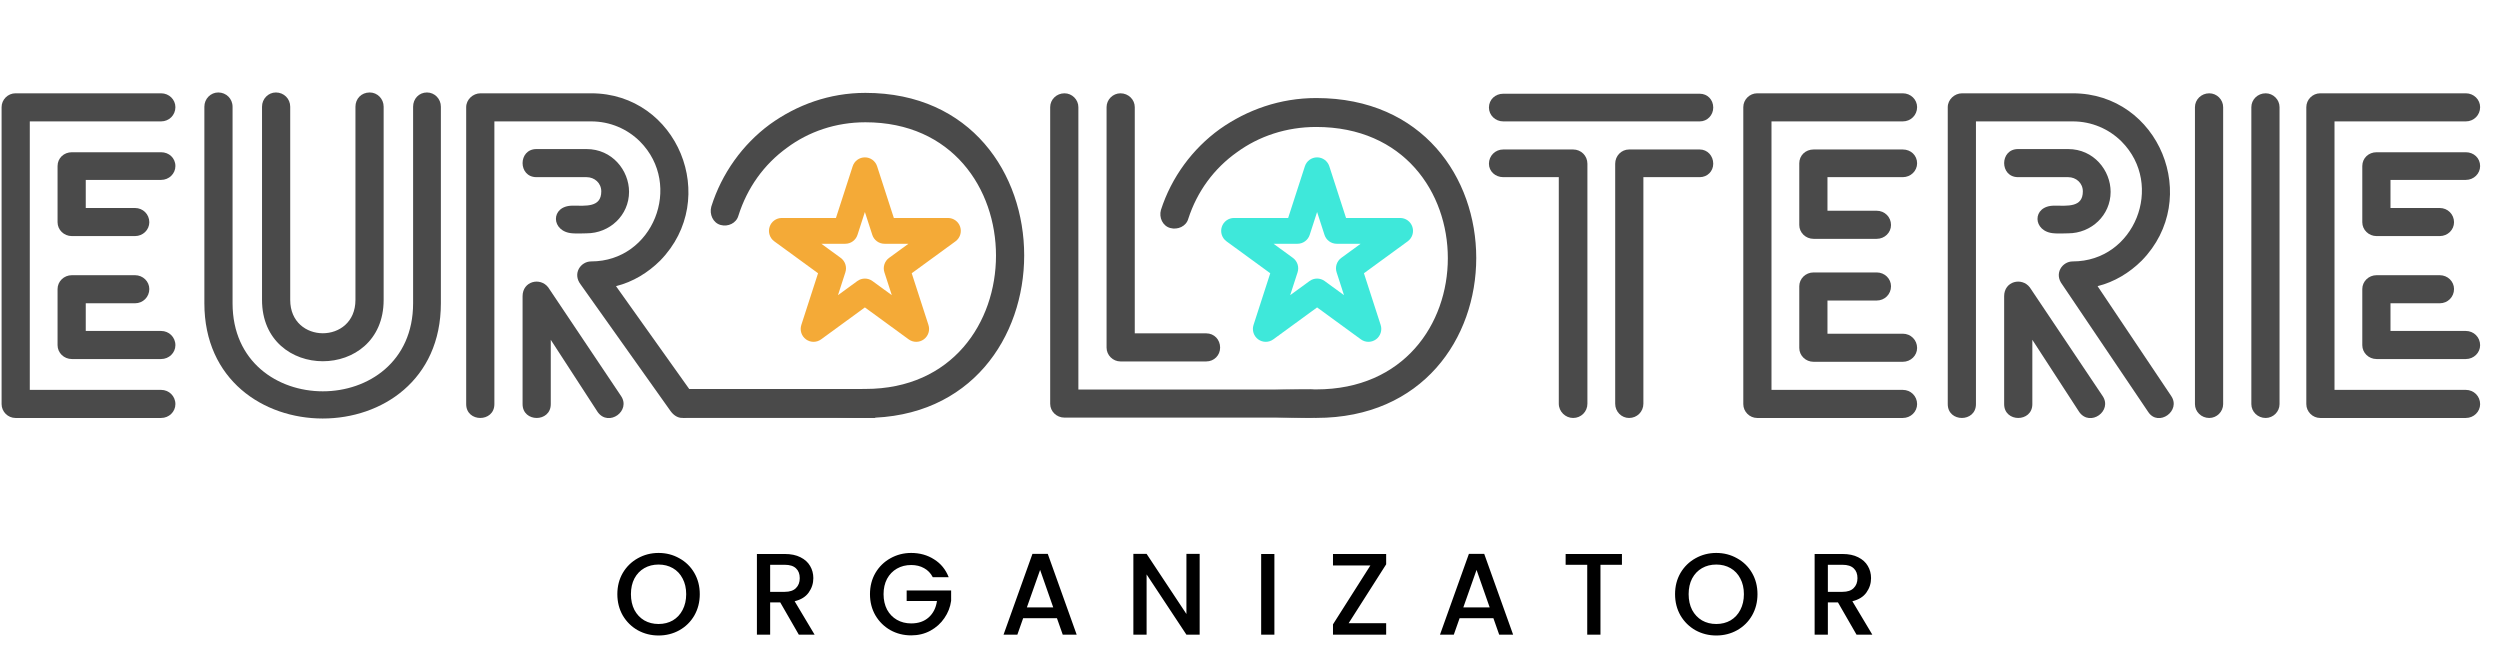 <svg width="323" height="85" viewBox="0 0 323 85" fill="none" xmlns="http://www.w3.org/2000/svg">
<path d="M20.813 19.669H9.286C8.253 19.669 7.437 20.428 7.437 21.457V28.715C7.437 29.69 8.253 30.502 9.286 30.502H17.442C18.475 30.502 19.291 29.69 19.291 28.715C19.291 27.686 18.475 26.873 17.442 26.873H11.08V23.244H20.813C21.846 23.244 22.662 22.432 22.662 21.457C22.662 20.428 21.846 19.669 20.813 19.669ZM17.442 35.555H9.286C8.253 35.555 7.437 36.367 7.437 37.342V44.6C7.437 45.575 8.253 46.388 9.286 46.388H20.813C21.846 46.388 22.662 45.575 22.662 44.6C22.662 43.571 21.846 42.759 20.813 42.759H11.08V39.184H17.442C18.475 39.184 19.291 38.371 19.291 37.342C19.291 36.367 18.475 35.555 17.442 35.555ZM20.813 50.373H3.849V15.684H20.813C21.846 15.684 22.662 14.872 22.662 13.843C22.662 12.868 21.846 12.055 20.813 12.055H2C1.021 12.055 0.206 12.868 0.206 13.843V52.214C0.206 53.189 1.021 54.002 2 54.002H20.813C21.846 54.002 22.662 53.189 22.662 52.214C22.662 51.185 21.846 50.373 20.813 50.373Z" fill="#4A4A4A"/>
<path d="M33.853 38.751C33.853 49.313 49.567 49.313 49.567 38.751V13.789C49.567 12.759 48.751 11.947 47.772 11.947C46.685 11.947 45.924 12.759 45.924 13.789V38.751C45.924 44.492 37.496 44.492 37.496 38.751V13.789C37.496 12.759 36.68 11.947 35.647 11.947C34.668 11.947 33.853 12.759 33.853 13.789V38.751ZM56.961 39.184V13.789C56.961 12.759 56.146 11.947 55.167 11.947C54.134 11.947 53.373 12.759 53.373 13.789V39.184C53.373 54.35 30.047 54.35 30.047 39.184V13.789C30.047 12.759 29.231 11.947 28.198 11.947C27.219 11.947 26.404 12.759 26.404 13.789V39.184C26.404 59.008 56.961 59.062 56.961 39.184Z" fill="#4A4A4A"/>
<path d="M75.782 30.146C78.772 30.146 81.273 27.817 81.273 24.784C81.273 22.022 79.099 19.259 75.782 19.259H69.311C66.919 19.259 66.919 22.888 69.311 22.888H75.782C76.815 22.888 77.685 23.646 77.685 24.73C77.685 26.842 75.673 26.571 73.987 26.571C71.051 26.571 71.16 29.984 73.987 30.146C74.586 30.2 75.293 30.146 75.782 30.146ZM80.217 51.131L70.834 37.133C69.801 35.779 67.517 36.321 67.517 38.271V52.214C67.517 54.597 71.16 54.597 71.16 52.214V43.904L77.226 53.243C78.64 55.193 81.576 53.081 80.217 51.131ZM63.874 52.214V15.684H76.38C78.827 15.684 81.056 16.659 82.687 18.284C88.288 23.917 84.373 33.775 76.38 33.775C75.021 33.775 73.933 35.346 75.021 36.754L86.634 53.107C88.243 55.327 90.93 52.944 89.57 50.994L79.588 36.971C81.763 36.429 83.72 35.238 85.297 33.667C93.127 25.651 87.526 12.055 76.38 12.055H62.08C61.101 12.055 60.231 12.868 60.231 13.843V52.214C60.231 54.597 63.874 54.597 63.874 52.214Z" fill="#4A4A4A"/>
<path d="M169.305 50.327H139.326V13.843C139.326 12.868 138.51 12.055 137.532 12.055C136.498 12.055 135.683 12.868 135.683 13.843V52.169C135.683 53.144 136.498 53.956 137.532 53.956H169.305C170.338 53.956 171.1 53.144 171.1 52.169C171.1 51.14 170.338 50.327 169.305 50.327ZM142.969 13.843V44.911C142.969 45.886 143.784 46.698 144.763 46.698H155.846C156.879 46.698 157.64 45.886 157.64 44.911C157.64 43.882 156.879 43.069 155.846 43.069H146.612V13.843C146.612 12.868 145.796 12.055 144.763 12.055C143.784 12.055 142.969 12.868 142.969 13.843Z" fill="#4A4A4A"/>
<path d="M219.611 19.313H210.476C209.497 19.313 208.682 20.126 208.682 21.155V52.16C208.682 53.189 209.497 54.002 210.476 54.002C211.509 54.002 212.325 53.189 212.325 52.16V22.888H219.611C220.59 22.888 221.351 22.13 221.351 21.155C221.351 20.126 220.59 19.313 219.611 19.313ZM194.219 15.684H219.611C220.59 15.684 221.351 14.872 221.351 13.897C221.351 12.868 220.59 12.11 219.611 12.11H194.219C193.186 12.11 192.37 12.868 192.37 13.897C192.37 14.872 193.186 15.684 194.219 15.684ZM194.219 22.888H201.396V52.16C201.396 53.189 202.266 54.002 203.245 54.002C204.278 54.002 205.093 53.189 205.093 52.16V21.155C205.093 20.126 204.278 19.313 203.245 19.313H194.219C193.186 19.313 192.37 20.126 192.37 21.155C192.37 22.13 193.186 22.888 194.219 22.888Z" fill="#4A4A4A"/>
<path d="M245.842 19.313H234.315C233.281 19.313 232.466 20.072 232.466 21.101V29.071C232.466 30.046 233.281 30.858 234.315 30.858H242.47C243.504 30.858 244.319 30.046 244.319 29.071C244.319 28.041 243.504 27.229 242.47 27.229H236.109V22.888H245.842C246.875 22.888 247.69 22.076 247.69 21.101C247.69 20.072 246.875 19.313 245.842 19.313ZM242.47 35.199H234.315C233.281 35.199 232.466 36.011 232.466 36.986V44.956C232.466 45.931 233.281 46.744 234.315 46.744H245.842C246.875 46.744 247.69 45.931 247.69 44.956C247.69 43.927 246.875 43.115 245.842 43.115H236.109V38.828H242.47C243.504 38.828 244.319 38.016 244.319 36.986C244.319 36.011 243.504 35.199 242.47 35.199ZM245.842 50.373H228.877V15.684H245.842C246.875 15.684 247.69 14.872 247.69 13.843C247.69 12.868 246.875 12.055 245.842 12.055H227.029C226.05 12.055 225.234 12.868 225.234 13.843V52.214C225.234 53.189 226.05 54.002 227.029 54.002H245.842C246.875 54.002 247.69 53.189 247.69 52.214C247.69 51.185 246.875 50.373 245.842 50.373Z" fill="#4A4A4A"/>
<path d="M267.201 30.146C270.191 30.146 272.692 27.817 272.692 24.784C272.692 22.022 270.517 19.259 267.201 19.259H260.73C258.338 19.259 258.338 22.888 260.73 22.888H267.201C268.234 22.888 269.104 23.646 269.104 24.73C269.104 26.842 267.092 26.571 265.406 26.571C262.47 26.571 262.579 29.984 265.406 30.146C266.004 30.2 266.711 30.146 267.201 30.146ZM271.636 51.131L262.253 37.133C261.22 35.779 258.936 36.321 258.936 38.271V52.214C258.936 54.597 262.579 54.597 262.579 52.214V43.904L268.645 53.243C270.059 55.193 272.995 53.081 271.636 51.131ZM255.293 52.214V15.684H267.799C270.245 15.684 272.475 16.659 274.106 18.284C279.706 23.917 275.792 33.775 267.799 33.775C266.439 33.775 265.352 35.346 266.439 36.754L277.562 53.243C278.867 55.193 281.858 53.081 280.498 51.131L271.007 36.971C273.182 36.429 275.139 35.238 276.716 33.667C284.546 25.651 278.945 12.055 267.799 12.055H253.499C252.52 12.055 251.65 12.868 251.65 13.843V52.214C251.65 54.597 255.293 54.597 255.293 52.214Z" fill="#4A4A4A"/>
<path d="M294.517 52.214V13.843C294.517 12.868 293.702 12.055 292.723 12.055C291.69 12.055 290.874 12.868 290.874 13.843V52.214C290.874 53.189 291.69 54.002 292.723 54.002C293.702 54.002 294.517 53.189 294.517 52.214ZM287.231 52.214V13.843C287.231 12.868 286.416 12.055 285.437 12.055C284.404 12.055 283.588 12.868 283.588 13.843V52.214C283.588 53.189 284.404 54.002 285.437 54.002C286.416 54.002 287.231 53.189 287.231 52.214Z" fill="#4A4A4A"/>
<path d="M318.584 19.669H307.057C306.024 19.669 305.208 20.428 305.208 21.457V28.715C305.208 29.69 306.024 30.502 307.057 30.502H315.213C316.246 30.502 317.061 29.69 317.061 28.715C317.061 27.686 316.246 26.873 315.213 26.873H308.851V23.244H318.584C319.617 23.244 320.432 22.432 320.432 21.457C320.432 20.428 319.617 19.669 318.584 19.669ZM315.213 35.555H307.057C306.024 35.555 305.208 36.367 305.208 37.342V44.6C305.208 45.575 306.024 46.388 307.057 46.388H318.584C319.617 46.388 320.432 45.575 320.432 44.6C320.432 43.571 319.617 42.759 318.584 42.759H308.851V39.184H315.213C316.246 39.184 317.061 38.371 317.061 37.342C317.061 36.367 316.246 35.555 315.213 35.555ZM318.584 50.373H301.619V15.684H318.584C319.617 15.684 320.432 14.872 320.432 13.843C320.432 12.868 319.617 12.055 318.584 12.055H299.771C298.792 12.055 297.976 12.868 297.976 13.843V52.214C297.976 53.189 298.792 54.002 299.771 54.002H318.584C319.617 54.002 320.432 53.189 320.432 52.214C320.432 51.185 319.617 50.373 318.584 50.373Z" fill="#4A4A4A"/>
<path d="M170.056 53.994C197.623 53.994 197.623 12.667 170.056 12.667C165.38 12.667 161.139 14.183 157.604 16.675C154.07 19.221 151.352 22.904 149.992 27.128C149.72 28.103 150.21 29.187 151.188 29.457C152.167 29.728 153.255 29.241 153.526 28.266C154.668 24.745 156.843 21.766 159.834 19.654C162.661 17.596 166.195 16.404 170.056 16.404C192.729 16.404 192.729 50.311 170.056 50.311C146.467 50.311 152.26 53.994 170.056 53.994Z" fill="#4A4A4A"/>
<path d="M111.809 53.994C139.164 53.994 139.164 12 111.809 12C107.169 12 102.961 13.541 99.454 16.073C95.947 18.66 93.249 22.402 91.9 26.695C91.63 27.686 92.116 28.787 93.087 29.062C94.058 29.337 95.137 28.842 95.407 27.851C96.54 24.273 98.698 21.246 101.666 19.1C104.471 17.009 107.978 15.798 111.809 15.798C134.308 15.798 134.308 50.251 111.809 50.251C98.704 50.251 98.509 53.994 111.809 53.994Z" fill="#4A4A4A"/>
<path d="M85.649 50.261H113.072V53.994H88.243L85.649 50.261Z" fill="#4A4A4A"/>
<path fill-rule="evenodd" clip-rule="evenodd" d="M111.744 20.332C112.463 20.332 113.1 20.797 113.322 21.483L115.484 28.162L122.478 28.162C123.197 28.162 123.834 28.627 124.056 29.314C124.279 30 124.035 30.752 123.454 31.177L117.795 35.304L119.956 41.983C120.179 42.669 119.935 43.422 119.353 43.846C118.772 44.27 117.984 44.27 117.402 43.846L111.744 39.718L106.085 43.846C105.503 44.27 104.716 44.27 104.134 43.846C103.552 43.422 103.309 42.669 103.531 41.983L105.692 35.304L100.034 31.177C99.452 30.752 99.209 30 99.431 29.314C99.653 28.627 100.29 28.162 101.01 28.162L108.004 28.162L110.165 21.483C110.387 20.797 111.025 20.332 111.744 20.332ZM111.744 27.391L110.788 30.343C110.566 31.03 109.929 31.495 109.21 31.495H106.118L108.619 33.319C109.201 33.744 109.444 34.496 109.222 35.183L108.267 38.135L110.768 36.31C111.35 35.886 112.138 35.886 112.719 36.31L115.221 38.135L114.265 35.183C114.043 34.496 114.286 33.744 114.868 33.319L117.37 31.495H114.278C113.559 31.495 112.921 31.03 112.699 30.343L111.744 27.391Z" fill="#F4AA37"/>
<path fill-rule="evenodd" clip-rule="evenodd" d="M170.169 20.332C170.888 20.332 171.525 20.797 171.747 21.483L173.908 28.162L180.903 28.162C181.622 28.162 182.259 28.627 182.481 29.314C182.703 30 182.46 30.752 181.878 31.177L176.22 35.304L178.381 41.983C178.603 42.669 178.36 43.422 177.778 43.846C177.196 44.27 176.409 44.27 175.827 43.846L170.169 39.718L164.51 43.846C163.928 44.27 163.141 44.27 162.559 43.846C161.977 43.422 161.734 42.669 161.956 41.983L164.117 35.304L158.459 31.177C157.877 30.752 157.634 30 157.856 29.314C158.078 28.627 158.715 28.162 159.434 28.162L166.429 28.162L168.59 21.483C168.812 20.797 169.449 20.332 170.169 20.332ZM170.169 27.391L169.213 30.343C168.991 31.03 168.354 31.495 167.635 31.495H164.543L167.044 33.319C167.626 33.744 167.869 34.496 167.647 35.183L166.692 38.135L169.193 36.31C169.775 35.886 170.562 35.886 171.144 36.31L173.645 38.135L172.69 35.183C172.468 34.496 172.711 33.744 173.293 33.319L175.794 31.495H172.703C171.983 31.495 171.346 31.03 171.124 30.343L170.169 27.391Z" fill="#3EE8DA"/>
<path d="M85.086 82.105C84.116 82.105 83.221 81.88 82.401 81.43C81.591 80.97 80.946 80.335 80.466 79.525C79.996 78.705 79.761 77.785 79.761 76.765C79.761 75.745 79.996 74.83 80.466 74.02C80.946 73.21 81.591 72.58 82.401 72.13C83.221 71.67 84.116 71.44 85.086 71.44C86.066 71.44 86.961 71.67 87.771 72.13C88.591 72.58 89.236 73.21 89.706 74.02C90.176 74.83 90.411 75.745 90.411 76.765C90.411 77.785 90.176 78.705 89.706 79.525C89.236 80.335 88.591 80.97 87.771 81.43C86.961 81.88 86.066 82.105 85.086 82.105ZM85.086 80.62C85.776 80.62 86.391 80.465 86.931 80.155C87.471 79.835 87.891 79.385 88.191 78.805C88.501 78.215 88.656 77.535 88.656 76.765C88.656 75.995 88.501 75.32 88.191 74.74C87.891 74.16 87.471 73.715 86.931 73.405C86.391 73.095 85.776 72.94 85.086 72.94C84.396 72.94 83.781 73.095 83.241 73.405C82.701 73.715 82.276 74.16 81.966 74.74C81.666 75.32 81.516 75.995 81.516 76.765C81.516 77.535 81.666 78.215 81.966 78.805C82.276 79.385 82.701 79.835 83.241 80.155C83.781 80.465 84.396 80.62 85.086 80.62ZM103.208 82L100.808 77.83H99.503V82H97.793V71.575H101.393C102.193 71.575 102.868 71.715 103.418 71.995C103.978 72.275 104.393 72.65 104.663 73.12C104.943 73.59 105.083 74.115 105.083 74.695C105.083 75.375 104.883 75.995 104.483 76.555C104.093 77.105 103.488 77.48 102.668 77.68L105.248 82H103.208ZM99.503 76.465H101.393C102.033 76.465 102.513 76.305 102.833 75.985C103.163 75.665 103.328 75.235 103.328 74.695C103.328 74.155 103.168 73.735 102.848 73.435C102.528 73.125 102.043 72.97 101.393 72.97H99.503V76.465ZM120.516 74.575C120.246 74.055 119.871 73.665 119.391 73.405C118.911 73.135 118.356 73 117.726 73C117.036 73 116.421 73.155 115.881 73.465C115.341 73.775 114.916 74.215 114.606 74.785C114.306 75.355 114.156 76.015 114.156 76.765C114.156 77.515 114.306 78.18 114.606 78.76C114.916 79.33 115.341 79.77 115.881 80.08C116.421 80.39 117.036 80.545 117.726 80.545C118.656 80.545 119.411 80.285 119.991 79.765C120.571 79.245 120.926 78.54 121.056 77.65H117.141V76.285H122.886V77.62C122.776 78.43 122.486 79.175 122.016 79.855C121.556 80.535 120.951 81.08 120.201 81.49C119.461 81.89 118.636 82.09 117.726 82.09C116.746 82.09 115.851 81.865 115.041 81.415C114.231 80.955 113.586 80.32 113.106 79.51C112.636 78.7 112.401 77.785 112.401 76.765C112.401 75.745 112.636 74.83 113.106 74.02C113.586 73.21 114.231 72.58 115.041 72.13C115.861 71.67 116.756 71.44 117.726 71.44C118.836 71.44 119.821 71.715 120.681 72.265C121.551 72.805 122.181 73.575 122.571 74.575H120.516ZM136.557 79.87H132.192L131.442 82H129.657L133.392 71.56H135.372L139.107 82H137.307L136.557 79.87ZM136.077 78.475L134.382 73.63L132.672 78.475H136.077ZM154.996 82H153.286L148.141 74.215V82H146.431V71.56H148.141L153.286 79.33V71.56H154.996V82ZM164.652 71.575V82H162.942V71.575H164.652ZM174.247 80.515H179.092V82H172.222V80.665L177.052 73.06H172.222V71.575H179.092V72.91L174.247 80.515ZM192.946 79.87H188.581L187.831 82H186.046L189.781 71.56H191.761L195.496 82H193.696L192.946 79.87ZM192.466 78.475L190.771 73.63L189.061 78.475H192.466ZM209.555 71.575V72.97H206.78V82H205.07V72.97H202.28V71.575H209.555ZM221.742 82.105C220.772 82.105 219.877 81.88 219.057 81.43C218.247 80.97 217.602 80.335 217.122 79.525C216.652 78.705 216.417 77.785 216.417 76.765C216.417 75.745 216.652 74.83 217.122 74.02C217.602 73.21 218.247 72.58 219.057 72.13C219.877 71.67 220.772 71.44 221.742 71.44C222.722 71.44 223.617 71.67 224.427 72.13C225.247 72.58 225.892 73.21 226.362 74.02C226.832 74.83 227.067 75.745 227.067 76.765C227.067 77.785 226.832 78.705 226.362 79.525C225.892 80.335 225.247 80.97 224.427 81.43C223.617 81.88 222.722 82.105 221.742 82.105ZM221.742 80.62C222.432 80.62 223.047 80.465 223.587 80.155C224.127 79.835 224.547 79.385 224.847 78.805C225.157 78.215 225.312 77.535 225.312 76.765C225.312 75.995 225.157 75.32 224.847 74.74C224.547 74.16 224.127 73.715 223.587 73.405C223.047 73.095 222.432 72.94 221.742 72.94C221.052 72.94 220.437 73.095 219.897 73.405C219.357 73.715 218.932 74.16 218.622 74.74C218.322 75.32 218.172 75.995 218.172 76.765C218.172 77.535 218.322 78.215 218.622 78.805C218.932 79.385 219.357 79.835 219.897 80.155C220.437 80.465 221.052 80.62 221.742 80.62ZM239.865 82L237.465 77.83H236.16V82H234.45V71.575H238.05C238.85 71.575 239.525 71.715 240.075 71.995C240.635 72.275 241.05 72.65 241.32 73.12C241.6 73.59 241.74 74.115 241.74 74.695C241.74 75.375 241.54 75.995 241.14 76.555C240.75 77.105 240.145 77.48 239.325 77.68L241.905 82H239.865ZM236.16 76.465H238.05C238.69 76.465 239.17 76.305 239.49 75.985C239.82 75.665 239.985 75.235 239.985 74.695C239.985 74.155 239.825 73.735 239.505 73.435C239.185 73.125 238.7 72.97 238.05 72.97H236.16V76.465Z" fill="black"/>
</svg>
